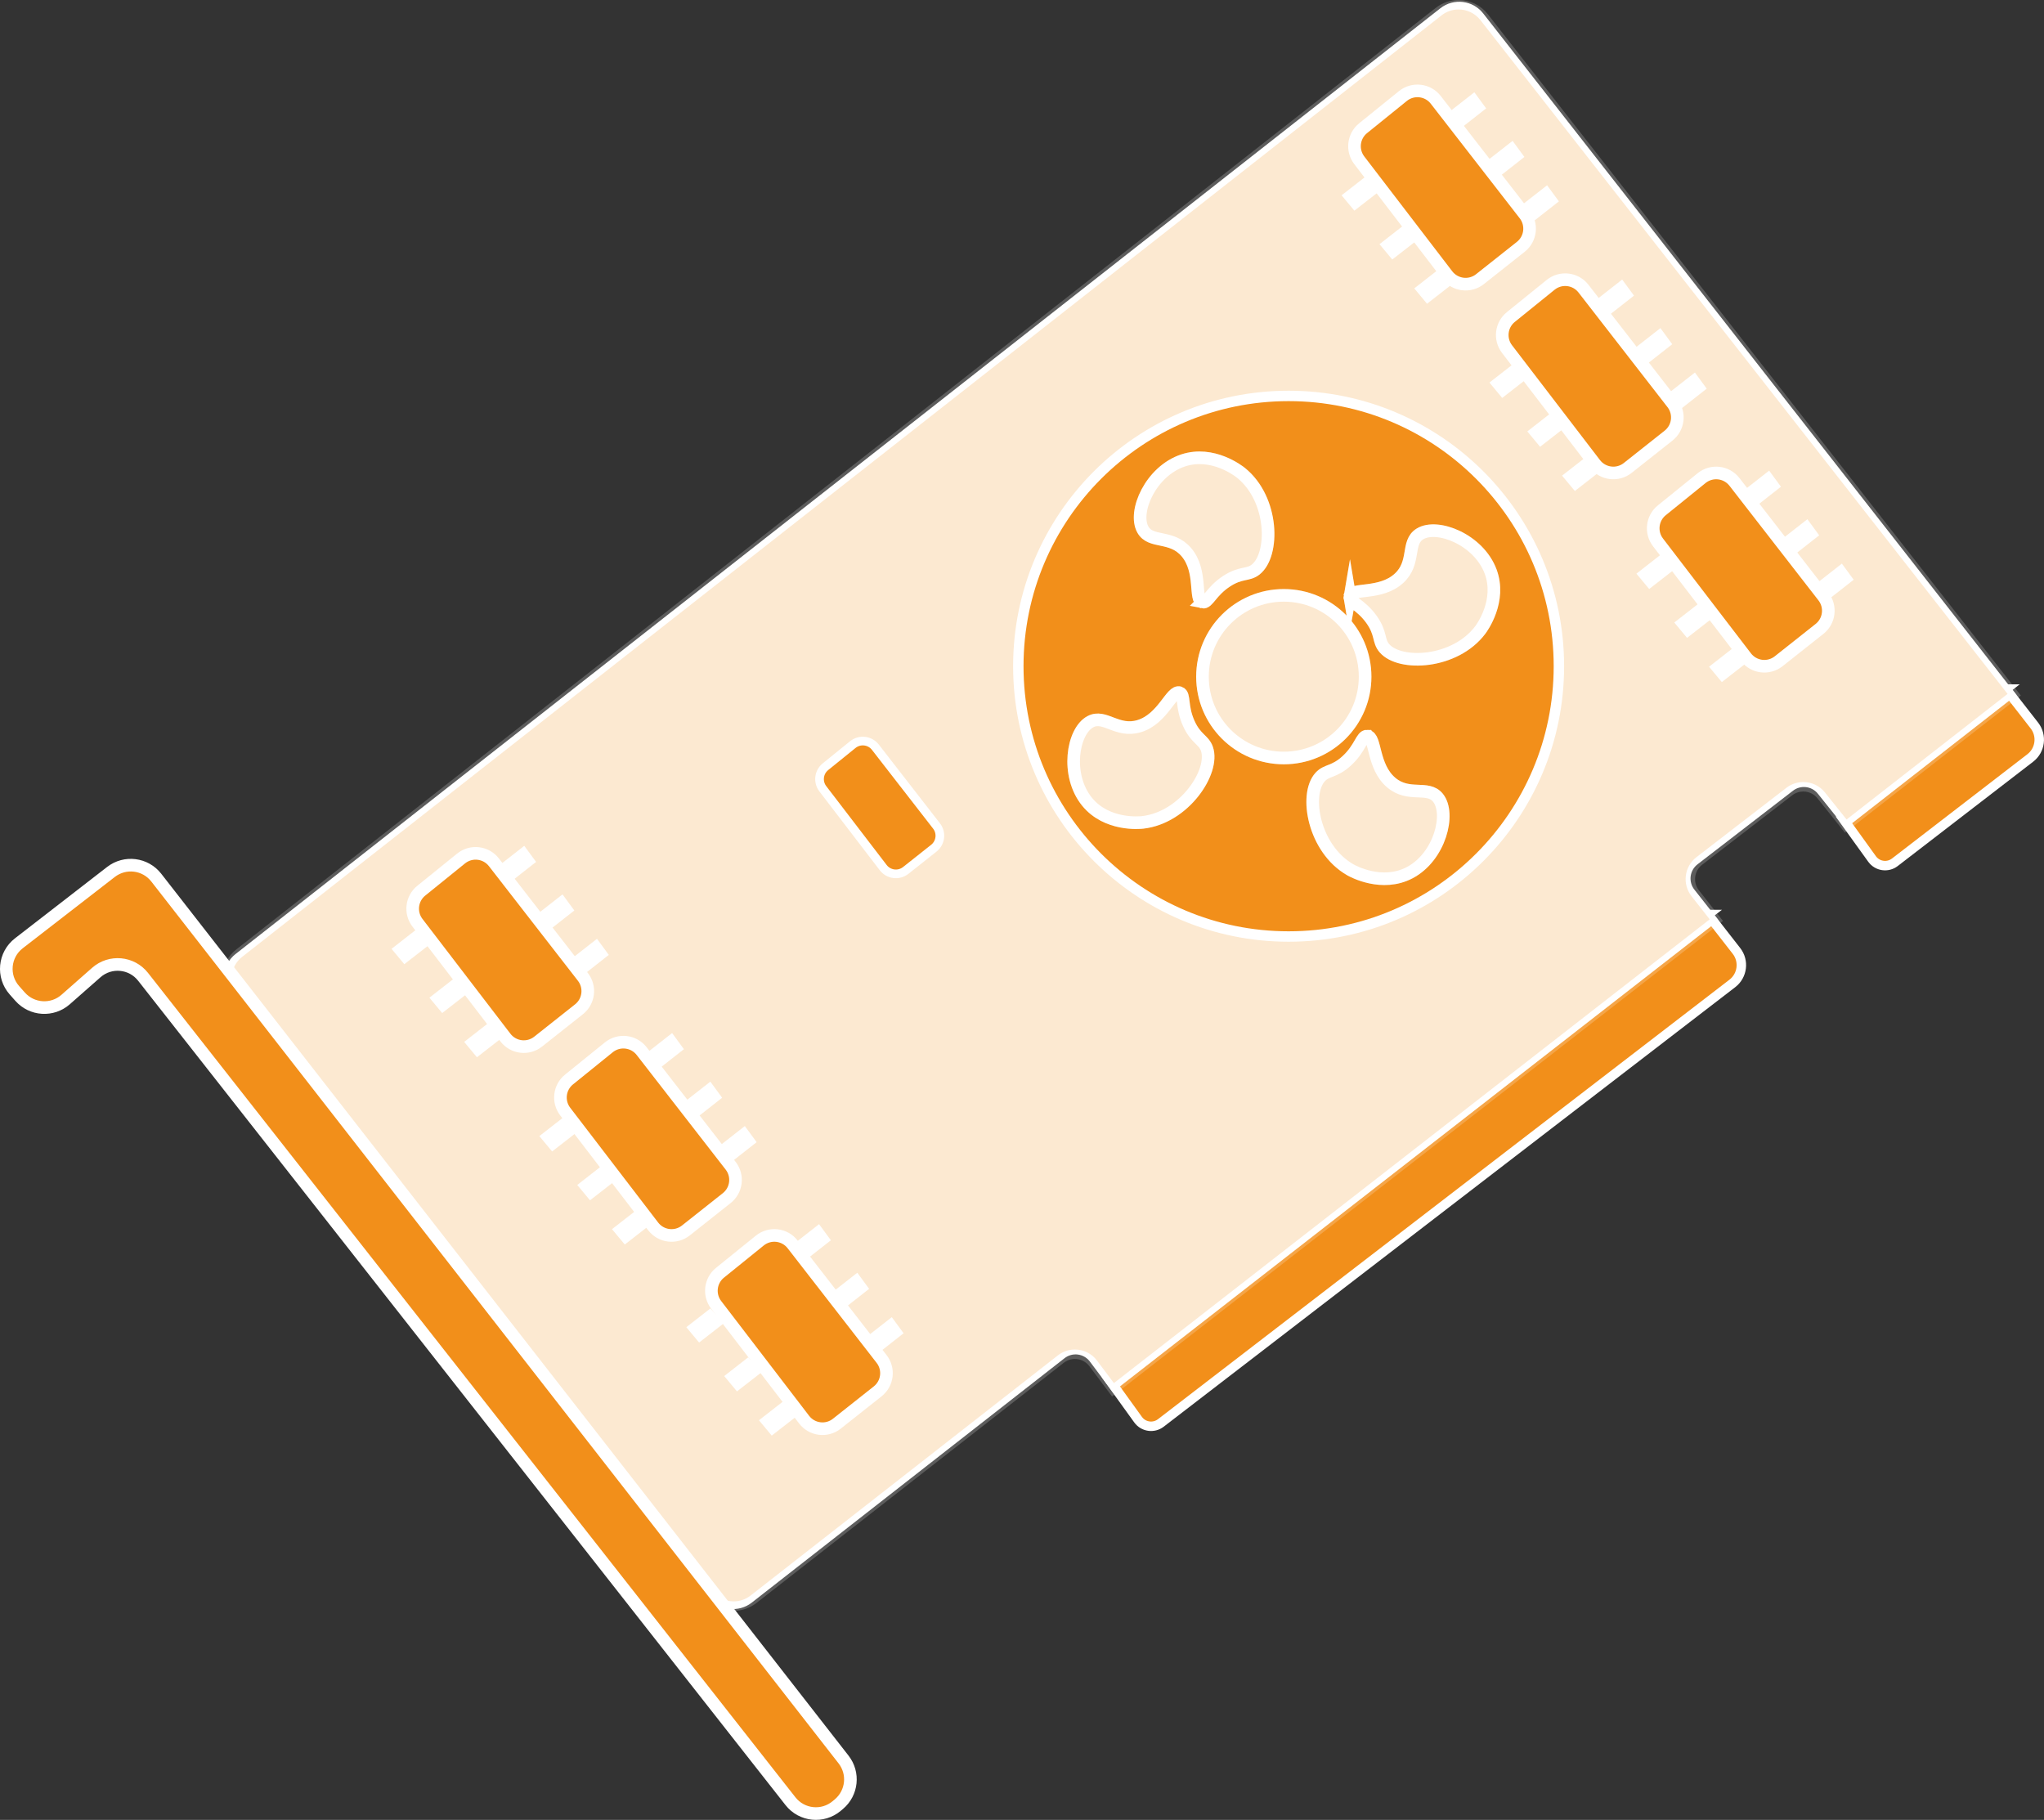 <?xml version="1.0" encoding="UTF-8"?><svg id="Calque_1" xmlns="http://www.w3.org/2000/svg" viewBox="0 0 946.11 842.36"><rect x="0" y="0" width="946.11" height="842.36" fill="#333333" stroke="none"/><defs><style>.cls-1,.cls-2{fill:#fff;}.cls-2,.cls-3{stroke-width:5.84px;}.cls-2,.cls-3,.cls-4,.cls-5,.cls-6{stroke:#fff;stroke-miterlimit:10;}.cls-3,.cls-4,.cls-5,.cls-7,.cls-6{fill:#f28f1a;}.cls-4{stroke-width:4.82px;}.cls-8{opacity:.2;}.cls-5{stroke-width:4.38px;}.cls-6{stroke-width:4.01px;}</style></defs><path class="cls-5" d="M928.52,318.95l13.14,16.86c3.64,4.67,2.78,11.42-1.91,15.03l-62.69,48.29c-3.32,2.55-8.09,1.85-10.53-1.54l-13.79-19.14,75.78-59.5Z"/><path class="cls-5" d="M790.63,423.3l13.14,16.86c3.64,4.67,2.78,11.42-1.91,15.03l-264.55,203.45c-3.32,2.55-8.09,1.85-10.53-1.54l-13.79-19.14,277.64-214.66Z"/><path class="cls-2" d="M110.8,443.91L668.51,6.12c4.87-3.82,11.92-2.97,15.74,1.91l245.02,313.16-74.53,58.14-11.02-13.77c-3.82-4.77-10.75-5.6-15.58-1.87l-44.2,34.08c-4.93,3.8-5.81,10.89-1.97,15.79l9.42,11.98-275.78,214.66-8.8-11.73c-3.76-5.02-10.91-5.97-15.86-2.1l-144.75,113.12c-4.84,3.78-11.82,2.96-15.65-1.84L108.96,459.7c-3.88-4.86-3.05-11.95,1.84-15.79Z"/><g class="cls-8"><path class="cls-7" d="M339.57,743.41c-4.59,0-8.87-2.06-11.73-5.65L108.25,462.33c-2.51-3.15-3.63-7.08-3.17-11.08.47-4,2.47-7.57,5.63-10.05L665.9,5.39c2.67-2.09,5.86-3.2,9.25-3.2,4.65,0,8.95,2.1,11.81,5.75l245.38,313.62-77.97,60.82-11.39-14.23c-2.02-2.53-5.05-3.98-8.29-3.98-2.36,0-4.6.76-6.47,2.21l-41.68,32.14c-2.26,1.74-3.7,4.26-4.05,7.09s.42,5.62,2.19,7.87l9.78,12.44-279.27,217.38-9.16-12.21c-2.02-2.7-5.12-4.24-8.5-4.24-2.38,0-4.64.78-6.52,2.25l-142.21,111.14c-2.66,2.08-5.85,3.18-9.22,3.18Z"/><path class="cls-1" d="M675.14,4.38c3.8,0,7.56,1.69,10.09,4.91l244.03,311.89-74.53,58.14-10.03-12.54c-2.53-3.16-6.25-4.8-10-4.8-2.73,0-5.48.87-7.81,2.66l-41.68,32.14c-5.63,4.34-6.64,12.45-2.25,18.04l8.42,10.71-275.78,214.66-7.82-10.42c-2.52-3.36-6.36-5.12-10.25-5.12-2.75,0-5.53.88-7.87,2.72l-142.21,111.14c-2.34,1.83-5.12,2.72-7.87,2.72-3.76,0-7.49-1.65-10.02-4.82L109.96,460.96c-4.43-5.56-3.49-13.66,2.11-18.05L667.25,7.11c2.34-1.84,5.13-2.73,7.89-2.73M675.14,0h0c-3.82,0-7.59,1.3-10.6,3.67L109.36,439.47c-3.63,2.85-5.92,6.94-6.46,11.52-.53,4.58.75,9.09,3.63,12.7l219.59,275.44c3.28,4.11,8.18,6.47,13.44,6.47,3.86,0,7.52-1.26,10.57-3.64l142.21-111.14c1.5-1.17,3.29-1.79,5.18-1.79,2.68,0,5.14,1.23,6.75,3.37l7.82,10.42,2.67,3.57,3.52-2.74,275.78-214.66,3.47-2.7-2.72-3.46-8.42-10.71c-1.4-1.78-2.01-4-1.73-6.24.28-2.25,1.42-4.24,3.21-5.63l41.68-32.14c1.49-1.15,3.26-1.75,5.13-1.75,2.58,0,4.98,1.15,6.58,3.16l10.03,12.54,2.7,3.38,3.41-2.66,74.53-58.14,3.46-2.7-2.7-3.45L688.68,6.59c-3.28-4.19-8.21-6.59-13.54-6.59h0Z"/></g><path class="cls-3" d="M72.33,406.22l318.14,408.21c4.94,6.34,3.99,15.45-2.15,20.63l-1.01.85c-6.47,5.46-16.19,4.47-21.42-2.19L66.23,452.14c-5.31-6.76-15.2-7.67-21.65-1.99l-14.19,12.49c-6.19,5.45-15.62,4.86-21.09-1.31l-2.62-2.96c-5.74-6.48-4.8-16.45,2.04-21.75l42.65-33.03c6.52-5.05,15.89-3.87,20.96,2.63Z"/><path class="cls-6" d="M382.09,354.88l12.65-10.23c3.21-2.59,7.92-2.05,10.45,1.21l28.3,36.45c2.48,3.19,1.92,7.78-1.25,10.29l-13,10.29c-3.22,2.55-7.92,1.97-10.42-1.3l-27.96-36.5c-2.43-3.17-1.89-7.69,1.22-10.2Z"/><path class="cls-3" d="M195.01,412.26l18.41-14.89c4.67-3.77,11.52-2.98,15.2,1.76l41.19,53.05c3.61,4.64,2.8,11.33-1.81,14.98l-18.91,14.97c-4.69,3.72-11.52,2.87-15.16-1.89l-40.7-53.13c-3.53-4.61-2.75-11.2,1.77-14.85Z"/><path class="cls-3" d="M263.4,499.66l18.41-14.89c4.67-3.77,11.52-2.98,15.2,1.76l41.19,53.05c3.61,4.64,2.8,11.33-1.81,14.98l-18.91,14.97c-4.69,3.72-11.52,2.87-15.16-1.89l-40.7-53.13c-3.53-4.61-2.75-11.2,1.77-14.85Z"/><path class="cls-3" d="M333.27,589.11l18.41-14.89c4.67-3.77,11.52-2.98,15.2,1.76l41.19,53.05c3.61,4.64,2.8,11.33-1.81,14.98l-18.91,14.97c-4.69,3.72-11.52,2.87-15.16-1.89l-40.7-53.13c-3.53-4.61-2.75-11.2,1.77-14.85Z"/><path class="cls-3" d="M630.95,59.34l18.41-14.89c4.67-3.77,11.52-2.98,15.2,1.76l41.19,53.05c3.61,4.64,2.8,11.33-1.81,14.98l-18.91,14.97c-4.69,3.72-11.52,2.87-15.16-1.89l-40.7-53.13c-3.53-4.61-2.75-11.2,1.77-14.85Z"/><path class="cls-3" d="M699.34,146.73l18.41-14.89c4.67-3.77,11.52-2.98,15.2,1.76l41.19,53.05c3.61,4.64,2.8,11.33-1.81,14.98l-18.91,14.97c-4.69,3.72-11.52,2.87-15.16-1.89l-40.7-53.13c-3.53-4.61-2.75-11.2,1.77-14.85Z"/><path class="cls-3" d="M769.22,236.19l18.41-14.89c4.67-3.77,11.52-2.98,15.2,1.76l41.19,53.05c3.61,4.64,2.8,11.33-1.81,14.98l-18.91,14.97c-4.69,3.72-11.52,2.87-15.16-1.89l-40.7-53.13c-3.53-4.61-2.75-11.2,1.77-14.85Z"/><circle class="cls-4" cx="596.46" cy="308.37" r="125.11"/><circle class="cls-2" cx="594.23" cy="313.21" r="37.64"/><path class="cls-2" d="M556.59,278.7c-3.99-.88.07-14.28-7.45-23.11-6.92-8.12-16.44-3.93-20.12-10.43-4.65-8.21,3.62-27.1,18.63-32.05,13.72-4.52,25.83,4.99,26.83,5.8,15.15,12.31,15.4,37.9,6.71,44.73-3.54,2.78-6.78,1.04-13.42,5.37-7.25,4.74-8.64,10.25-11.18,9.69Z"/><path class="cls-2" d="M624.77,275.99c.73-4.02,14.27-.47,22.8-8.33,7.85-7.23,3.3-16.58,9.66-20.51,8.03-4.96,27.22,2.58,32.74,17.39,5.05,13.54-4,26.01-4.77,27.03-11.72,15.61-37.28,16.84-44.44,8.41-2.92-3.43-1.3-6.74-5.88-13.2-5.01-7.07-10.57-8.24-10.11-10.8Z"/><path class="cls-2" d="M546.05,320.66c-3.83-1.41-7.64,12.06-18.74,15.44-10.21,3.1-15.97-5.56-22.57-2.06-8.34,4.41-11.56,24.78-1.59,37.04,9.12,11.21,24.45,9.73,25.73,9.58,19.39-2.19,33.41-23.61,29.77-34.05-1.48-4.25-5.15-4.53-8.4-11.76-3.56-7.9-1.74-13.29-4.19-14.19Z"/><path class="cls-2" d="M632.85,340.73c4.08.21,2.29,14.09,11.17,21.55,8.17,6.86,16.87,1.15,21.57,6.96,5.94,7.33.91,27.33-13.08,34.69-12.79,6.73-26.3-.65-27.42-1.29-16.98-9.63-21.46-34.83-14.01-43,3.03-3.33,6.52-2.15,12.34-7.52,6.37-5.87,6.82-11.54,9.42-11.41Z"/><g class="cls-8"><circle class="cls-3" cx="594.23" cy="313.21" r="37.64"/><path class="cls-3" d="M556.59,278.7c-3.99-.88.07-14.28-7.45-23.11-6.92-8.12-16.44-3.93-20.12-10.43-4.65-8.21,3.62-27.1,18.63-32.05,13.72-4.52,25.83,4.99,26.83,5.8,15.15,12.31,15.4,37.9,6.71,44.73-3.54,2.78-6.78,1.04-13.42,5.37-7.25,4.74-8.64,10.25-11.18,9.69Z"/><path class="cls-3" d="M624.77,275.99c.73-4.02,14.27-.47,22.8-8.33,7.85-7.23,3.3-16.58,9.66-20.51,8.03-4.96,27.22,2.58,32.74,17.39,5.05,13.54-4,26.01-4.77,27.03-11.72,15.61-37.28,16.84-44.44,8.41-2.92-3.43-1.3-6.74-5.88-13.2-5.01-7.07-10.57-8.24-10.11-10.8Z"/><path class="cls-3" d="M546.05,320.66c-3.83-1.41-7.64,12.06-18.74,15.44-10.21,3.1-15.97-5.56-22.57-2.06-8.34,4.41-11.56,24.78-1.59,37.04,9.12,11.21,24.45,9.73,25.73,9.58,19.39-2.19,33.41-23.61,29.77-34.05-1.48-4.25-5.15-4.53-8.4-11.76-3.56-7.9-1.74-13.29-4.19-14.19Z"/><path class="cls-3" d="M632.85,340.73c4.08.21,2.29,14.09,11.17,21.55,8.17,6.86,16.87,1.15,21.57,6.96,5.94,7.33.91,27.33-13.08,34.69-12.79,6.73-26.3-.65-27.42-1.29-16.98-9.63-21.46-34.83-14.01-43,3.03-3.33,6.52-2.15,12.34-7.52,6.37-5.87,6.82-11.54,9.42-11.41Z"/></g><polyline class="cls-1" points="231.55 400.19 242.67 391.5 248.14 398.95 236.58 408.02"/><polyline class="cls-1" points="249.25 422.68 260.37 413.98 265.84 421.44 254.28 430.5"/><polyline class="cls-1" points="265.22 443.24 276.33 434.54 281.8 441.99 270.25 451.06"/><polyline class="cls-1" points="192.36 430.5 181.23 439.19 187.14 446.29 198.73 437.28"/><polyline class="cls-1" points="209.89 453.12 198.76 461.8 204.67 468.91 216.27 459.89"/><polyline class="cls-1" points="225.98 473.58 214.85 482.26 220.76 489.37 232.35 480.35"/><polyline class="cls-1" points="299.98 486.87 311.1 478.17 316.56 485.63 305.01 494.7"/><polyline class="cls-1" points="317.68 509.35 328.8 500.66 334.26 508.11 322.71 517.18"/><polyline class="cls-1" points="333.64 529.91 344.76 521.22 350.23 528.67 338.67 537.74"/><polyline class="cls-1" points="260.78 517.18 249.65 525.86 255.56 532.97 267.16 523.95"/><polyline class="cls-1" points="278.32 539.79 267.19 548.48 273.1 555.58 284.69 546.57"/><polyline class="cls-1" points="294.4 560.26 283.28 568.94 289.19 576.05 300.78 567.03"/><polyline class="cls-1" points="368.01 575.32 379.12 566.62 384.59 574.08 373.03 583.14"/><polyline class="cls-1" points="385.71 597.8 396.82 589.11 402.29 596.56 390.74 605.63"/><polyline class="cls-1" points="401.67 618.36 412.79 609.67 418.25 617.12 406.7 626.19"/><polyline class="cls-1" points="328.81 605.63 317.68 614.31 323.59 621.42 335.18 612.4"/><polyline class="cls-1" points="346.34 628.24 335.21 636.93 341.12 644.03 352.72 635.02"/><polyline class="cls-1" points="362.43 648.71 351.3 657.39 357.21 664.49 368.81 655.48"/><polyline class="cls-1" points="671.32 51.41 682.44 42.71 687.9 50.17 676.35 59.23"/><polyline class="cls-1" points="689.02 73.89 700.14 65.2 705.6 72.65 694.05 81.72"/><polyline class="cls-1" points="704.98 94.45 716.1 85.76 721.57 93.21 710.01 102.28"/><polyline class="cls-1" points="632.12 81.72 620.99 90.4 626.9 97.51 638.5 88.49"/><polyline class="cls-1" points="649.66 104.33 638.53 113.02 644.44 120.12 656.03 111.11"/><polyline class="cls-1" points="665.74 124.8 654.62 133.48 660.53 140.59 672.12 131.57"/><polyline class="cls-1" points="739.75 138.09 750.86 129.39 756.33 136.84 744.77 145.91"/><polyline class="cls-1" points="757.45 160.57 768.56 151.87 774.03 159.33 762.47 168.4"/><polyline class="cls-1" points="773.41 181.13 784.52 172.43 789.99 179.89 778.44 188.96"/><polyline class="cls-1" points="700.55 168.4 689.42 177.08 695.33 184.19 706.92 175.17"/><polyline class="cls-1" points="718.08 191.01 706.95 199.69 712.86 206.8 724.46 197.78"/><polyline class="cls-1" points="734.17 211.47 723.04 220.16 728.95 227.26 740.54 218.25"/><polyline class="cls-1" points="807.77 226.53 818.89 217.84 824.35 225.29 812.8 234.36"/><polyline class="cls-1" points="825.47 249.02 836.59 240.32 842.05 247.78 830.5 256.84"/><polyline class="cls-1" points="841.43 269.58 852.55 260.88 858.02 268.34 846.46 277.4"/><polyline class="cls-1" points="768.57 256.84 757.45 265.53 763.36 272.63 774.95 263.62"/><polyline class="cls-1" points="786.11 279.46 774.98 288.14 780.89 295.25 792.48 286.23"/><polyline class="cls-1" points="802.19 299.92 791.07 308.6 796.98 315.71 808.57 306.69"/></svg>